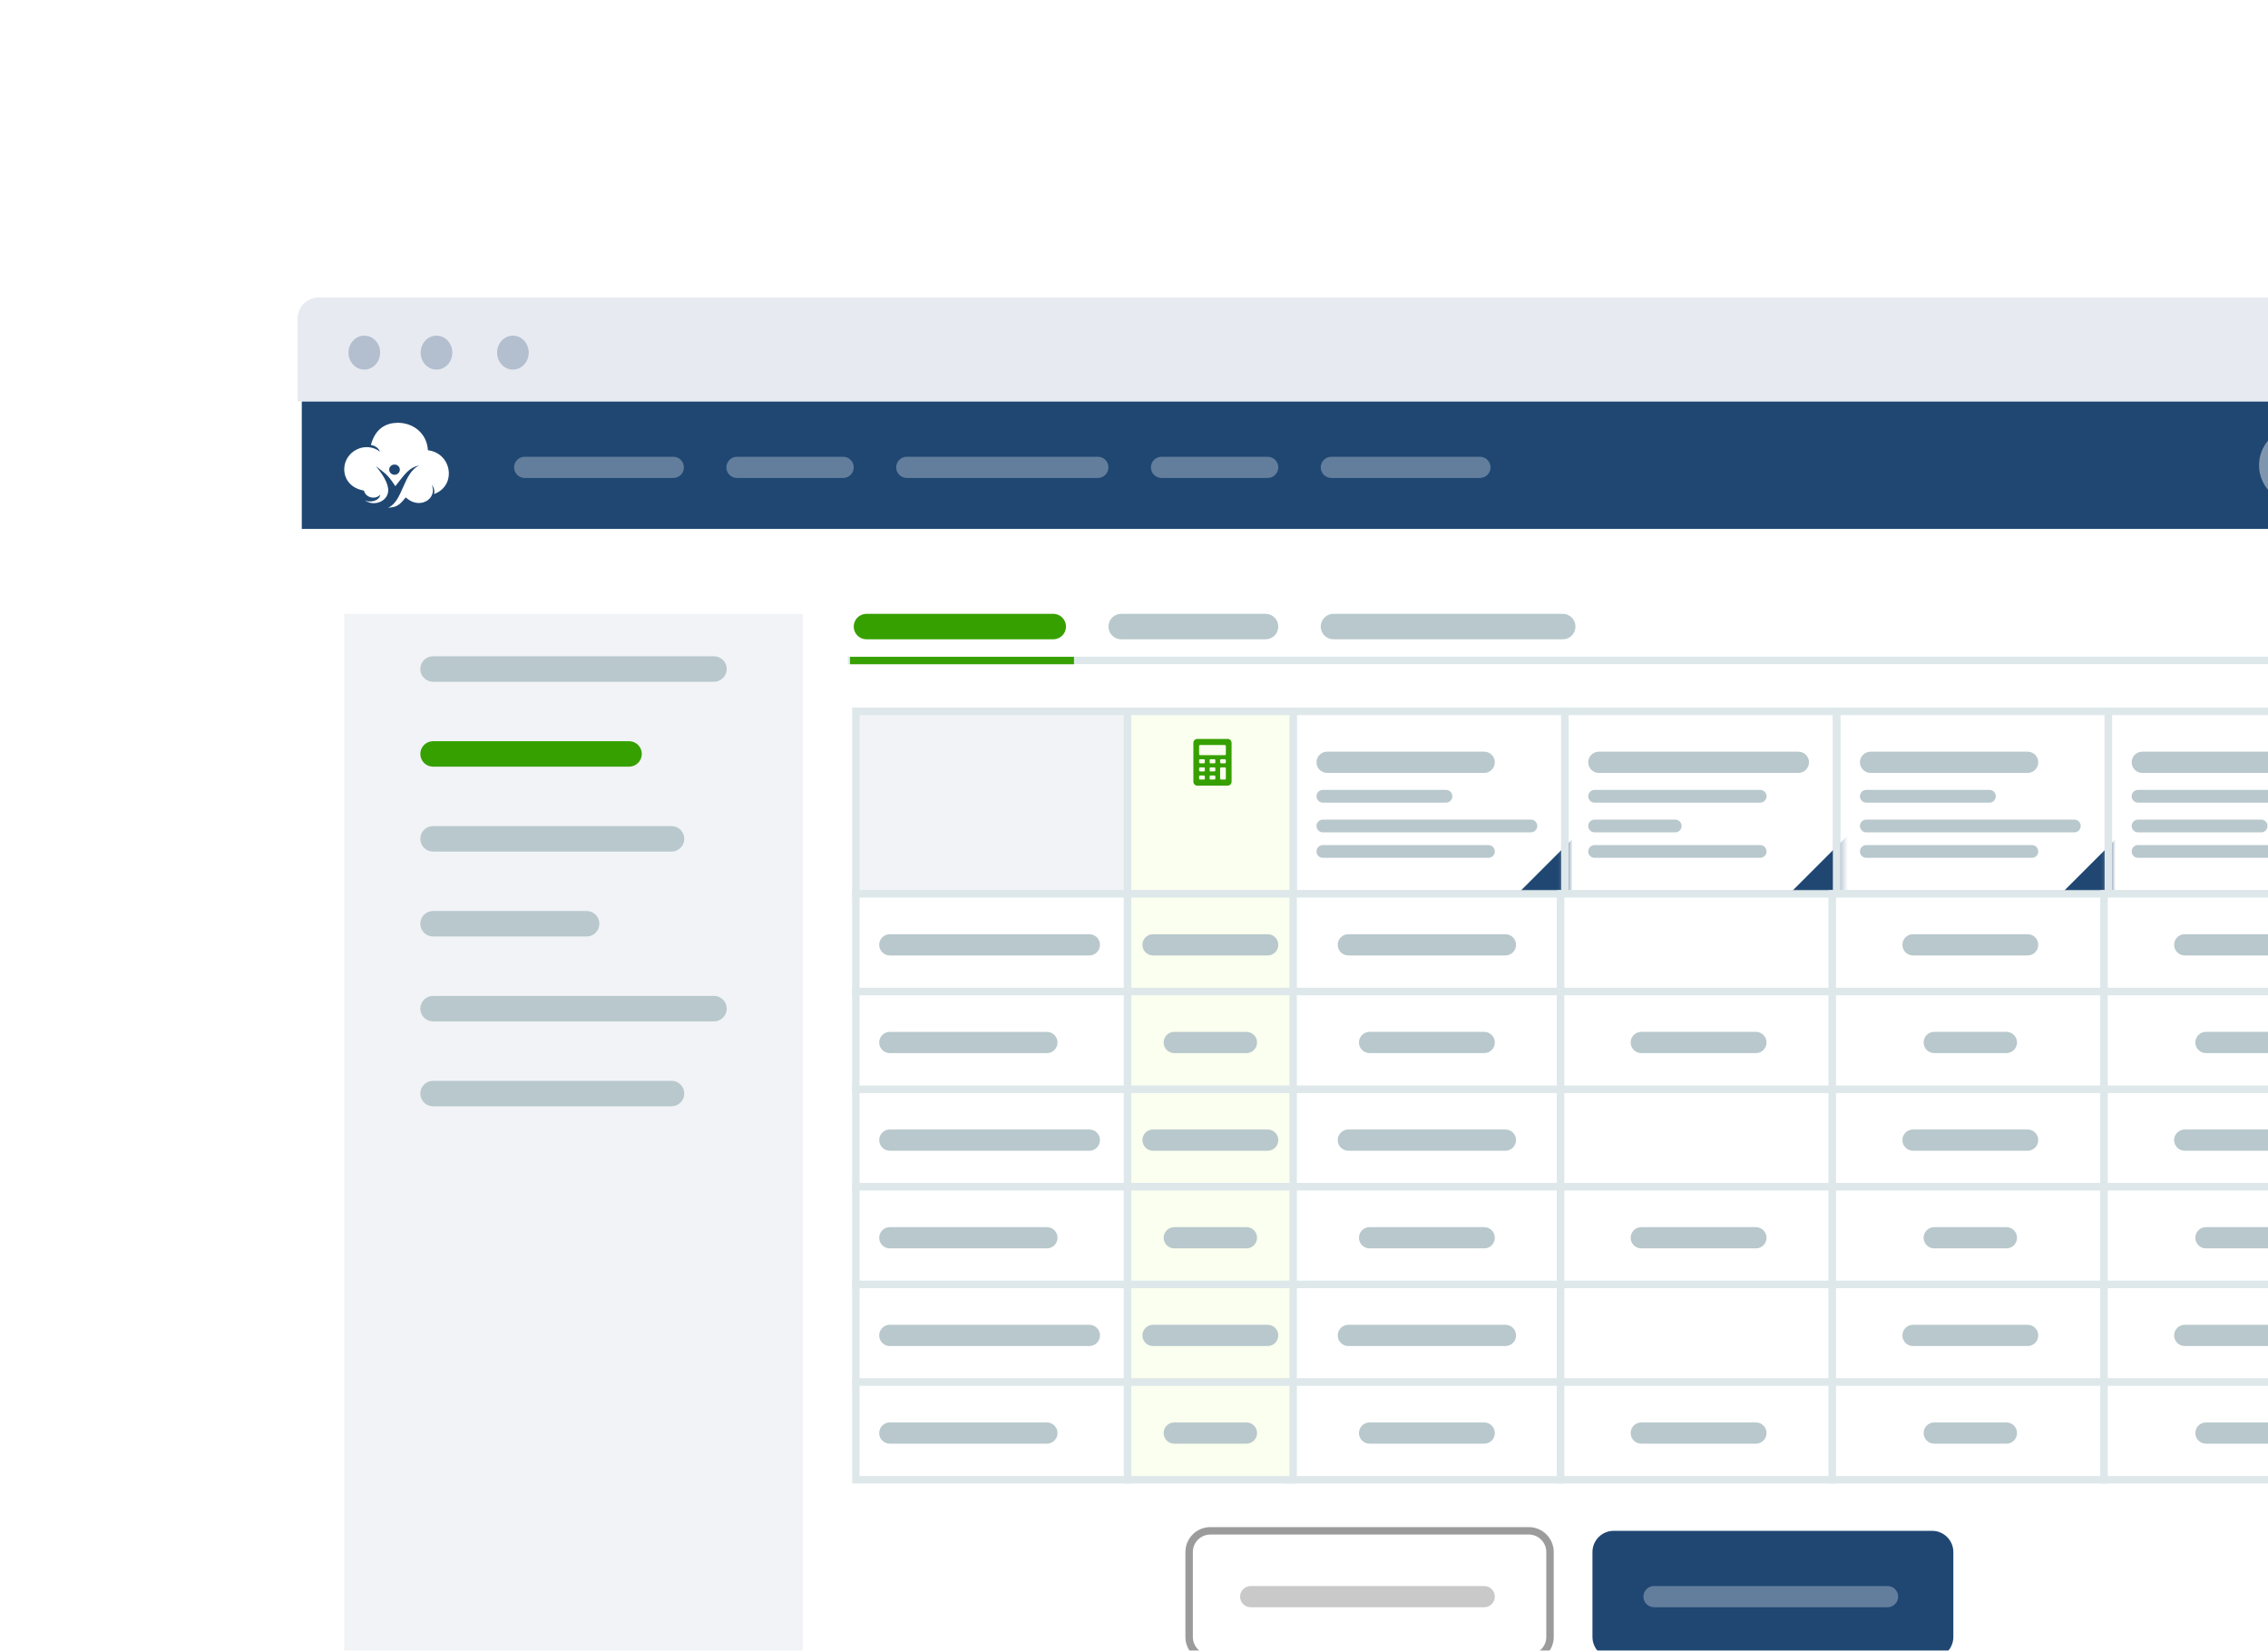 <svg width="305" height="222" viewBox="0 0 305 222" fill="none" xmlns="http://www.w3.org/2000/svg">
<g filter="url(#filter0_d_1635_27588)">
<path fill-rule="evenodd" clip-rule="evenodd" d="M42.869 40H322.807C324.383 40 325.661 41.278 325.661 42.855V54.274H40.015V42.855C40.015 41.278 41.293 40 42.869 40Z" fill="#E7EBF1"/>
<path fill-rule="evenodd" clip-rule="evenodd" d="M40.015 54.006H324.923V231H40.015V54.006Z" fill="white"/>
<path d="M151.636 95.668H115.095V120.219H151.636V95.668Z" fill="#F1F3F6" stroke="#DEE8EA"/>
<path d="M210.444 95.669H173.903V120.22H210.444V95.669Z" stroke="#DEE8EA"/>
<mask id="mask0_1635_27588" style="mask-type:luminance" maskUnits="userSpaceOnUse" x="173" y="95" width="38" height="26">
<path d="M210.73 95.385H173.618V120.507H210.73V95.385Z" fill="white"/>
</mask>
<g mask="url(#mask0_1635_27588)">
<path fill-rule="evenodd" clip-rule="evenodd" d="M212.443 111.853L201.773 122.522H218.239L212.443 111.853Z" fill="#1F4772"/>
</g>
<path d="M199.595 101.093H178.47C177.682 101.093 177.043 101.732 177.043 102.52C177.043 103.308 177.682 103.948 178.47 103.948H199.595C200.384 103.948 201.023 103.308 201.023 102.52C201.023 101.732 200.384 101.093 199.595 101.093Z" fill="#B8C8CC"/>
<path d="M194.457 106.231H177.899C177.426 106.231 177.043 106.615 177.043 107.088C177.043 107.561 177.426 107.944 177.899 107.944H194.457C194.93 107.944 195.313 107.561 195.313 107.088C195.313 106.615 194.93 106.231 194.457 106.231Z" fill="#B8C8CC"/>
<path d="M205.876 110.228H177.899C177.426 110.228 177.043 110.611 177.043 111.084C177.043 111.557 177.426 111.94 177.899 111.94H205.876C206.349 111.94 206.732 111.557 206.732 111.084C206.732 110.611 206.349 110.228 205.876 110.228Z" fill="#B8C8CC"/>
<path d="M200.166 113.653H177.899C177.426 113.653 177.043 114.037 177.043 114.51C177.043 114.983 177.426 115.366 177.899 115.366H200.166C200.639 115.366 201.023 114.983 201.023 114.51C201.023 114.037 200.639 113.653 200.166 113.653Z" fill="#B8C8CC"/>
<path d="M246.985 95.669H210.444V120.22H246.985V95.669Z" stroke="#DEE8EA"/>
<mask id="mask1_1635_27588" style="mask-type:luminance" maskUnits="userSpaceOnUse" x="210" y="95" width="38" height="26">
<path d="M247.271 95.385H210.159V120.507H247.271V95.385Z" fill="white"/>
</mask>
<g mask="url(#mask1_1635_27588)">
<path fill-rule="evenodd" clip-rule="evenodd" d="M248.984 111.853L238.314 122.522H254.78L248.984 111.853Z" fill="#1F4772"/>
</g>
<path d="M241.846 101.093H215.011C214.223 101.093 213.584 101.732 213.584 102.52C213.584 103.308 214.223 103.948 215.011 103.948H241.846C242.634 103.948 243.273 103.308 243.273 102.52C243.273 101.732 242.634 101.093 241.846 101.093Z" fill="#B8C8CC"/>
<path d="M236.707 106.231H214.44C213.967 106.231 213.584 106.615 213.584 107.088C213.584 107.561 213.967 107.944 214.44 107.944H236.707C237.18 107.944 237.564 107.561 237.564 107.088C237.564 106.615 237.18 106.231 236.707 106.231Z" fill="#B8C8CC"/>
<path d="M225.288 110.228H214.44C213.967 110.228 213.584 110.611 213.584 111.084C213.584 111.557 213.967 111.94 214.44 111.94H225.288C225.761 111.94 226.145 111.557 226.145 111.084C226.145 110.611 225.761 110.228 225.288 110.228Z" fill="#B8C8CC"/>
<path d="M236.707 113.653H214.44C213.967 113.653 213.584 114.037 213.584 114.51C213.584 114.983 213.967 115.366 214.44 115.366H236.707C237.18 115.366 237.564 114.983 237.564 114.51C237.564 114.037 237.18 113.653 236.707 113.653Z" fill="#B8C8CC"/>
<path d="M283.525 95.669H246.984V120.22H283.525V95.669Z" stroke="#DEE8EA"/>
<mask id="mask2_1635_27588" style="mask-type:luminance" maskUnits="userSpaceOnUse" x="246" y="95" width="38" height="26">
<path d="M283.811 95.385H246.699V120.507H283.811V95.385Z" fill="white"/>
</mask>
<g mask="url(#mask2_1635_27588)">
<path fill-rule="evenodd" clip-rule="evenodd" d="M285.523 111.853L274.854 122.522H291.32L285.523 111.853Z" fill="#1F4772"/>
</g>
<path d="M272.678 101.093H251.552C250.764 101.093 250.125 101.732 250.125 102.52C250.125 103.308 250.764 103.948 251.552 103.948H272.678C273.466 103.948 274.105 103.308 274.105 102.52C274.105 101.732 273.466 101.093 272.678 101.093Z" fill="#B8C8CC"/>
<path d="M267.539 106.231H250.981C250.508 106.231 250.125 106.615 250.125 107.088C250.125 107.561 250.508 107.944 250.981 107.944H267.539C268.012 107.944 268.395 107.561 268.395 107.088C268.395 106.615 268.012 106.231 267.539 106.231Z" fill="#B8C8CC"/>
<path d="M278.958 110.228H250.981C250.508 110.228 250.125 110.611 250.125 111.084C250.125 111.557 250.508 111.94 250.981 111.94H278.958C279.431 111.94 279.814 111.557 279.814 111.084C279.814 110.611 279.431 110.228 278.958 110.228Z" fill="#B8C8CC"/>
<path d="M273.248 113.653H250.981C250.508 113.653 250.125 114.037 250.125 114.51C250.125 114.983 250.508 115.366 250.981 115.366H273.248C273.721 115.366 274.105 114.983 274.105 114.51C274.105 114.037 273.721 113.653 273.248 113.653Z" fill="#B8C8CC"/>
<path d="M320.066 95.669H283.525V120.22H320.066V95.669Z" stroke="#DEE8EA"/>
<path d="M314.928 101.093H288.093C287.305 101.093 286.666 101.732 286.666 102.52C286.666 103.308 287.305 103.948 288.093 103.948H314.928C315.716 103.948 316.355 103.308 316.355 102.52C316.355 101.732 315.716 101.093 314.928 101.093Z" fill="#B8C8CC"/>
<path d="M309.789 106.231H287.522C287.049 106.231 286.666 106.615 286.666 107.088C286.666 107.561 287.049 107.944 287.522 107.944H309.789C310.262 107.944 310.646 107.561 310.646 107.088C310.646 106.615 310.262 106.231 309.789 106.231Z" fill="#B8C8CC"/>
<path d="M304.08 110.228H287.522C287.049 110.228 286.666 110.611 286.666 111.084C286.666 111.557 287.049 111.94 287.522 111.94H304.08C304.553 111.94 304.936 111.557 304.936 111.084C304.936 110.611 304.553 110.228 304.08 110.228Z" fill="#B8C8CC"/>
<path d="M309.789 113.653H287.522C287.049 113.653 286.666 114.037 286.666 114.51C286.666 114.983 287.049 115.366 287.522 115.366H309.789C310.262 115.366 310.646 114.983 310.646 114.51C310.646 114.037 310.262 113.653 309.789 113.653Z" fill="#B8C8CC"/>
<path d="M173.903 95.668H151.636V120.219H173.903V95.668Z" fill="#FAFFEF" stroke="#DEE8EA"/>
<path d="M165.11 99.378H160.999C160.716 99.378 160.485 99.623 160.485 99.924V105.112C160.485 105.413 160.716 105.658 160.999 105.658H165.11C165.393 105.658 165.624 105.413 165.624 105.112V99.924C165.624 99.623 165.393 99.378 165.11 99.378ZM162.027 104.703C162.027 104.778 161.969 104.839 161.898 104.839H161.385C161.314 104.839 161.256 104.778 161.256 104.703V104.43C161.256 104.354 161.314 104.293 161.385 104.293H161.898C161.969 104.293 162.027 104.354 162.027 104.43V104.703ZM162.027 103.61C162.027 103.686 161.969 103.747 161.898 103.747H161.385C161.314 103.747 161.256 103.686 161.256 103.61V103.337C161.256 103.262 161.314 103.201 161.385 103.201H161.898C161.969 103.201 162.027 103.262 162.027 103.337V103.61ZM162.027 102.518C162.027 102.594 161.969 102.655 161.898 102.655H161.385C161.314 102.655 161.256 102.594 161.256 102.518V102.245C161.256 102.17 161.314 102.109 161.385 102.109H161.898C161.969 102.109 162.027 102.17 162.027 102.245V102.518ZM163.44 104.703C163.44 104.778 163.383 104.839 163.312 104.839H162.798C162.727 104.839 162.669 104.778 162.669 104.703V104.43C162.669 104.354 162.727 104.293 162.798 104.293H163.312C163.383 104.293 163.44 104.354 163.44 104.43V104.703ZM163.44 103.61C163.44 103.686 163.383 103.747 163.312 103.747H162.798C162.727 103.747 162.669 103.686 162.669 103.61V103.337C162.669 103.262 162.727 103.201 162.798 103.201H163.312C163.383 103.201 163.44 103.262 163.44 103.337V103.61ZM163.44 102.518C163.44 102.594 163.383 102.655 163.312 102.655H162.798C162.727 102.655 162.669 102.594 162.669 102.518V102.245C162.669 102.17 162.727 102.109 162.798 102.109H163.312C163.383 102.109 163.44 102.17 163.44 102.245V102.518ZM164.853 104.703C164.853 104.778 164.796 104.839 164.725 104.839H164.211C164.14 104.839 164.082 104.778 164.082 104.703V103.337C164.082 103.262 164.14 103.201 164.211 103.201H164.725C164.796 103.201 164.853 103.262 164.853 103.337V104.703ZM164.853 102.518C164.853 102.594 164.796 102.655 164.725 102.655H164.211C164.14 102.655 164.082 102.594 164.082 102.518V102.245C164.082 102.17 164.14 102.109 164.211 102.109H164.725C164.796 102.109 164.853 102.17 164.853 102.245V102.518ZM164.853 101.426C164.853 101.501 164.796 101.562 164.725 101.562H161.385C161.314 101.562 161.256 101.501 161.256 101.426V100.334C161.256 100.258 161.314 100.197 161.385 100.197H164.725C164.796 100.197 164.853 100.258 164.853 100.334V101.426Z" fill="#36A000"/>
<path d="M151.636 120.217H115.095V133.349H151.636V120.217Z" fill="white" stroke="#DEE8EA"/>
<path d="M209.873 120.217H173.332V133.349H209.873V120.217Z" fill="white" stroke="#DEE8EA"/>
<path d="M202.45 125.641H181.325C180.537 125.641 179.897 126.28 179.897 127.068C179.897 127.856 180.537 128.495 181.325 128.495H202.45C203.238 128.495 203.877 127.856 203.877 127.068C203.877 126.28 203.238 125.641 202.45 125.641Z" fill="#B8C8CC"/>
<path d="M246.414 120.217H209.873V133.349H246.414V120.217Z" fill="white" stroke="#DEE8EA"/>
<path d="M282.955 120.217H246.414V133.349H282.955V120.217Z" fill="white" stroke="#DEE8EA"/>
<path d="M272.677 125.641H257.261C256.473 125.641 255.834 126.28 255.834 127.068C255.834 127.856 256.473 128.495 257.261 128.495H272.677C273.465 128.495 274.104 127.856 274.104 127.068C274.104 126.28 273.465 125.641 272.677 125.641Z" fill="#B8C8CC"/>
<path d="M319.495 120.217H282.954V133.349H319.495V120.217Z" fill="white" stroke="#DEE8EA"/>
<path d="M309.218 125.641H293.802C293.014 125.641 292.375 126.28 292.375 127.068C292.375 127.856 293.014 128.495 293.802 128.495H309.218C310.006 128.495 310.645 127.856 310.645 127.068C310.645 126.28 310.006 125.641 309.218 125.641Z" fill="#B8C8CC"/>
<path d="M173.903 120.217H151.636V133.349H173.903V120.217Z" fill="#FAFFEF" stroke="#DEE8EA"/>
<path d="M170.477 125.642H155.061C154.273 125.642 153.634 126.281 153.634 127.069C153.634 127.857 154.273 128.496 155.061 128.496H170.477C171.265 128.496 171.904 127.857 171.904 127.069C171.904 126.281 171.265 125.642 170.477 125.642Z" fill="#B8C8CC"/>
<path d="M146.497 125.642H119.663C118.874 125.642 118.235 126.281 118.235 127.069C118.235 127.857 118.874 128.496 119.663 128.496H146.497C147.286 128.496 147.925 127.857 147.925 127.069C147.925 126.281 147.286 125.642 146.497 125.642Z" fill="#B8C8CC"/>
<path d="M151.636 146.48H115.095V159.612H151.636V146.48Z" fill="white" stroke="#DEE8EA"/>
<path d="M209.873 146.48H173.332V159.612H209.873V146.48Z" fill="white" stroke="#DEE8EA"/>
<path d="M202.45 151.904H181.325C180.537 151.904 179.897 152.543 179.897 153.332C179.897 154.12 180.537 154.759 181.325 154.759H202.45C203.238 154.759 203.877 154.12 203.877 153.332C203.877 152.543 203.238 151.904 202.45 151.904Z" fill="#B8C8CC"/>
<path d="M246.414 146.48H209.873V159.612H246.414V146.48Z" fill="white" stroke="#DEE8EA"/>
<path d="M282.955 146.48H246.414V159.612H282.955V146.48Z" fill="white" stroke="#DEE8EA"/>
<path d="M272.677 151.904H257.261C256.473 151.904 255.834 152.543 255.834 153.332C255.834 154.12 256.473 154.759 257.261 154.759H272.677C273.465 154.759 274.104 154.12 274.104 153.332C274.104 152.543 273.465 151.904 272.677 151.904Z" fill="#B8C8CC"/>
<path d="M319.495 146.48H282.954V159.612H319.495V146.48Z" fill="white" stroke="#DEE8EA"/>
<path d="M309.218 151.904H293.802C293.014 151.904 292.375 152.543 292.375 153.332C292.375 154.12 293.014 154.759 293.802 154.759H309.218C310.006 154.759 310.645 154.12 310.645 153.332C310.645 152.543 310.006 151.904 309.218 151.904Z" fill="#B8C8CC"/>
<path d="M173.903 146.48H151.636V159.612H173.903V146.48Z" fill="#FAFFEF" stroke="#DEE8EA"/>
<path d="M170.477 151.904H155.061C154.273 151.904 153.634 152.543 153.634 153.332C153.634 154.12 154.273 154.759 155.061 154.759H170.477C171.265 154.759 171.904 154.12 171.904 153.332C171.904 152.543 171.265 151.904 170.477 151.904Z" fill="#B8C8CC"/>
<path d="M146.497 151.904H119.663C118.874 151.904 118.235 152.543 118.235 153.332C118.235 154.12 118.874 154.759 119.663 154.759H146.497C147.286 154.759 147.925 154.12 147.925 153.332C147.925 152.543 147.286 151.904 146.497 151.904Z" fill="#B8C8CC"/>
<path d="M151.636 133.351H115.095V146.482H151.636V133.351Z" fill="white" stroke="#DEE8EA"/>
<path d="M209.873 133.351H173.332V146.482H209.873V133.351Z" fill="white" stroke="#DEE8EA"/>
<path d="M199.596 138.774H184.18C183.392 138.774 182.753 139.413 182.753 140.202C182.753 140.99 183.392 141.629 184.18 141.629H199.596C200.384 141.629 201.023 140.99 201.023 140.202C201.023 139.413 200.384 138.774 199.596 138.774Z" fill="#B8C8CC"/>
<path d="M246.414 133.351H209.873V146.482H246.414V133.351Z" fill="white" stroke="#DEE8EA"/>
<path d="M236.136 138.774H220.72C219.932 138.774 219.293 139.413 219.293 140.202C219.293 140.99 219.932 141.629 220.72 141.629H236.136C236.924 141.629 237.563 140.99 237.563 140.202C237.563 139.413 236.924 138.774 236.136 138.774Z" fill="#B8C8CC"/>
<path d="M282.955 133.351H246.414V146.482H282.955V133.351Z" fill="white" stroke="#DEE8EA"/>
<path d="M269.822 138.774H260.116C259.328 138.774 258.688 139.413 258.688 140.202C258.688 140.99 259.328 141.629 260.116 141.629H269.822C270.61 141.629 271.249 140.99 271.249 140.202C271.249 139.413 270.61 138.774 269.822 138.774Z" fill="#B8C8CC"/>
<path d="M319.495 133.351H282.954V146.482H319.495V133.351Z" fill="white" stroke="#DEE8EA"/>
<path d="M306.364 138.774H296.658C295.87 138.774 295.23 139.413 295.23 140.202C295.23 140.99 295.87 141.629 296.658 141.629H306.364C307.152 141.629 307.791 140.99 307.791 140.202C307.791 139.413 307.152 138.774 306.364 138.774Z" fill="#B8C8CC"/>
<path d="M173.903 133.351H151.636V146.482H173.903V133.351Z" fill="#FAFFEF" stroke="#DEE8EA"/>
<path d="M167.622 138.775H157.916C157.127 138.775 156.488 139.414 156.488 140.203C156.488 140.991 157.127 141.63 157.916 141.63H167.622C168.41 141.63 169.049 140.991 169.049 140.203C169.049 139.414 168.41 138.775 167.622 138.775Z" fill="#B8C8CC"/>
<path d="M140.788 138.775H119.663C118.874 138.775 118.235 139.414 118.235 140.203C118.235 140.991 118.874 141.63 119.663 141.63H140.788C141.576 141.63 142.215 140.991 142.215 140.203C142.215 139.414 141.576 138.775 140.788 138.775Z" fill="#B8C8CC"/>
<path d="M151.636 159.613H115.095V172.745H151.636V159.613Z" fill="white" stroke="#DEE8EA"/>
<path d="M209.873 159.613H173.332V172.745H209.873V159.613Z" fill="white" stroke="#DEE8EA"/>
<path d="M199.596 165.037H184.18C183.392 165.037 182.753 165.676 182.753 166.464C182.753 167.253 183.392 167.892 184.18 167.892H199.596C200.384 167.892 201.023 167.253 201.023 166.464C201.023 165.676 200.384 165.037 199.596 165.037Z" fill="#B8C8CC"/>
<path d="M246.414 159.613H209.873V172.745H246.414V159.613Z" fill="white" stroke="#DEE8EA"/>
<path d="M236.136 165.037H220.72C219.932 165.037 219.293 165.676 219.293 166.464C219.293 167.253 219.932 167.892 220.72 167.892H236.136C236.924 167.892 237.563 167.253 237.563 166.464C237.563 165.676 236.924 165.037 236.136 165.037Z" fill="#B8C8CC"/>
<path d="M282.955 159.613H246.414V172.745H282.955V159.613Z" fill="white" stroke="#DEE8EA"/>
<path d="M269.822 165.037H260.116C259.328 165.037 258.688 165.676 258.688 166.464C258.688 167.253 259.328 167.892 260.116 167.892H269.822C270.61 167.892 271.249 167.253 271.249 166.464C271.249 165.676 270.61 165.037 269.822 165.037Z" fill="#B8C8CC"/>
<path d="M319.495 159.613H282.954V172.745H319.495V159.613Z" fill="white" stroke="#DEE8EA"/>
<path d="M306.364 165.037H296.658C295.87 165.037 295.23 165.676 295.23 166.464C295.23 167.253 295.87 167.892 296.658 167.892H306.364C307.152 167.892 307.791 167.253 307.791 166.464C307.791 165.676 307.152 165.037 306.364 165.037Z" fill="#B8C8CC"/>
<path d="M173.903 159.613H151.636V172.745H173.903V159.613Z" fill="#FAFFEF" stroke="#DEE8EA"/>
<path d="M167.622 165.037H157.916C157.127 165.037 156.488 165.676 156.488 166.464C156.488 167.253 157.127 167.892 157.916 167.892H167.622C168.41 167.892 169.049 167.253 169.049 166.464C169.049 165.676 168.41 165.037 167.622 165.037Z" fill="#B8C8CC"/>
<path d="M140.788 165.037H119.663C118.874 165.037 118.235 165.676 118.235 166.464C118.235 167.253 118.874 167.892 119.663 167.892H140.788C141.576 167.892 142.215 167.253 142.215 166.464C142.215 165.676 141.576 165.037 140.788 165.037Z" fill="#B8C8CC"/>
<path d="M151.636 172.746H115.095V185.878H151.636V172.746Z" fill="white" stroke="#DEE8EA"/>
<path d="M209.873 172.746H173.332V185.878H209.873V172.746Z" fill="white" stroke="#DEE8EA"/>
<path d="M202.45 178.17H181.325C180.537 178.17 179.897 178.809 179.897 179.597C179.897 180.386 180.537 181.025 181.325 181.025H202.45C203.238 181.025 203.877 180.386 203.877 179.597C203.877 178.809 203.238 178.17 202.45 178.17Z" fill="#B8C8CC"/>
<path d="M246.414 172.746H209.873V185.878H246.414V172.746Z" fill="white" stroke="#DEE8EA"/>
<path d="M282.955 172.746H246.414V185.878H282.955V172.746Z" fill="white" stroke="#DEE8EA"/>
<path d="M272.677 178.17H257.261C256.473 178.17 255.834 178.809 255.834 179.597C255.834 180.386 256.473 181.025 257.261 181.025H272.677C273.465 181.025 274.104 180.386 274.104 179.597C274.104 178.809 273.465 178.17 272.677 178.17Z" fill="#B8C8CC"/>
<path d="M319.495 172.746H282.954V185.878H319.495V172.746Z" fill="white" stroke="#DEE8EA"/>
<path d="M309.218 178.17H293.802C293.014 178.17 292.375 178.809 292.375 179.597C292.375 180.386 293.014 181.025 293.802 181.025H309.218C310.006 181.025 310.645 180.386 310.645 179.597C310.645 178.809 310.006 178.17 309.218 178.17Z" fill="#B8C8CC"/>
<path d="M173.903 172.746H151.636V185.878H173.903V172.746Z" fill="#FAFFEF" stroke="#DEE8EA"/>
<path d="M170.477 178.17H155.061C154.273 178.17 153.634 178.809 153.634 179.597C153.634 180.386 154.273 181.025 155.061 181.025H170.477C171.265 181.025 171.904 180.386 171.904 179.597C171.904 178.809 171.265 178.17 170.477 178.17Z" fill="#B8C8CC"/>
<path d="M146.497 178.17H119.663C118.874 178.17 118.235 178.809 118.235 179.597C118.235 180.386 118.874 181.025 119.663 181.025H146.497C147.286 181.025 147.925 180.386 147.925 179.597C147.925 178.809 147.286 178.17 146.497 178.17Z" fill="#B8C8CC"/>
<path d="M151.636 185.879H115.095V199.011H151.636V185.879Z" fill="white" stroke="#DEE8EA"/>
<path d="M209.873 185.879H173.332V199.011H209.873V185.879Z" fill="white" stroke="#DEE8EA"/>
<path d="M199.596 191.303H184.18C183.392 191.303 182.753 191.942 182.753 192.73C182.753 193.518 183.392 194.157 184.18 194.157H199.596C200.384 194.157 201.023 193.518 201.023 192.73C201.023 191.942 200.384 191.303 199.596 191.303Z" fill="#B8C8CC"/>
<path d="M246.414 185.879H209.873V199.011H246.414V185.879Z" fill="white" stroke="#DEE8EA"/>
<path d="M236.136 191.303H220.72C219.932 191.303 219.293 191.942 219.293 192.73C219.293 193.518 219.932 194.157 220.72 194.157H236.136C236.924 194.157 237.563 193.518 237.563 192.73C237.563 191.942 236.924 191.303 236.136 191.303Z" fill="#B8C8CC"/>
<path d="M282.955 185.879H246.414V199.011H282.955V185.879Z" fill="white" stroke="#DEE8EA"/>
<path d="M269.822 191.303H260.116C259.328 191.303 258.688 191.942 258.688 192.73C258.688 193.518 259.328 194.157 260.116 194.157H269.822C270.61 194.157 271.249 193.518 271.249 192.73C271.249 191.942 270.61 191.303 269.822 191.303Z" fill="#B8C8CC"/>
<path d="M319.495 185.879H282.954V199.011H319.495V185.879Z" fill="white" stroke="#DEE8EA"/>
<path d="M306.364 191.303H296.658C295.87 191.303 295.23 191.942 295.23 192.73C295.23 193.518 295.87 194.157 296.658 194.157H306.364C307.152 194.157 307.791 193.518 307.791 192.73C307.791 191.942 307.152 191.303 306.364 191.303Z" fill="#B8C8CC"/>
<path d="M173.903 185.879H151.636V199.011H173.903V185.879Z" fill="#FAFFEF" stroke="#DEE8EA"/>
<path d="M167.622 191.303H157.916C157.127 191.303 156.488 191.942 156.488 192.73C156.488 193.518 157.127 194.157 157.916 194.157H167.622C168.41 194.157 169.049 193.518 169.049 192.73C169.049 191.942 168.41 191.303 167.622 191.303Z" fill="#B8C8CC"/>
<path d="M140.788 191.303H119.663C118.874 191.303 118.235 191.942 118.235 192.73C118.235 193.518 118.874 194.157 119.663 194.157H140.788C141.576 194.157 142.215 193.518 142.215 192.73C142.215 191.942 141.576 191.303 140.788 191.303Z" fill="#B8C8CC"/>
<path fill-rule="evenodd" clip-rule="evenodd" d="M42.298 54.274H73.129C74.075 54.274 74.842 55.041 74.842 55.987C74.842 56.933 74.075 57.7 73.129 57.7H42.298C41.352 57.7 40.585 56.933 40.585 55.987C40.585 55.041 41.352 54.274 42.298 54.274Z" fill="#DEE8EA"/>
<path fill-rule="evenodd" clip-rule="evenodd" d="M40.585 54.006H325.494V71.134H40.585V54.006Z" fill="#1F4772"/>
<path opacity="0.43" d="M308.932 67.709C311.77 67.709 314.071 65.408 314.071 62.57C314.071 59.732 311.77 57.432 308.932 57.432C306.095 57.432 303.794 59.732 303.794 62.57C303.794 65.408 306.095 67.709 308.932 67.709Z" fill="white"/>
<path fill-rule="evenodd" clip-rule="evenodd" d="M53.109 62.478C53.504 62.509 53.799 62.841 53.769 63.219C53.739 63.598 53.394 63.879 53 63.847C52.605 63.816 52.31 63.483 52.34 63.105C52.37 62.727 52.715 62.446 53.109 62.478ZM54.566 66.893C55.324 67.584 56.057 67.715 56.664 67.62C57.845 67.436 58.555 66.297 58.062 65.243C58.34 65.483 58.516 66.099 58.35 66.45C61.451 65.353 60.794 60.944 57.549 60.553C57.388 58.126 55.416 56.839 53.474 56.861C51.975 56.877 50.493 57.554 49.877 59.84C50.565 59.958 50.958 60.358 51.092 60.757C50.684 60.404 50.162 60.2 49.614 60.148C49.231 60.111 48.834 60.148 48.454 60.261C45.516 61.195 45.48 65.398 48.939 65.976C49.193 67.007 50.545 67.217 51.147 66.514C51.03 67.374 49.707 67.696 48.997 67.234C50.296 68.266 52.43 67.369 52.191 65.66C52.029 64.501 50.998 63.25 50.55 62.684C51.797 63.713 51.995 63.618 53.169 65.384C54.525 63.657 54.998 62.888 56.432 62.573C54.202 63.52 54.2 67.47 52.179 68.279C53.239 68.203 53.605 68.088 54.566 66.893Z" fill="white"/>
<path opacity="0.3" d="M90.543 61.428H70.56C69.772 61.428 69.133 62.067 69.133 62.855C69.133 63.643 69.772 64.282 70.56 64.282H90.543C91.332 64.282 91.971 63.643 91.971 62.855C91.971 62.067 91.332 61.428 90.543 61.428Z" fill="white"/>
<path opacity="0.3" d="M113.382 61.428H99.108C98.32 61.428 97.681 62.067 97.681 62.855C97.681 63.643 98.32 64.282 99.108 64.282H113.382C114.17 64.282 114.809 63.643 114.809 62.855C114.809 62.067 114.17 61.428 113.382 61.428Z" fill="white"/>
<path opacity="0.3" d="M147.639 61.428H121.946C121.158 61.428 120.519 62.067 120.519 62.855C120.519 63.643 121.158 64.282 121.946 64.282H147.639C148.427 64.282 149.066 63.643 149.066 62.855C149.066 62.067 148.427 61.428 147.639 61.428Z" fill="white"/>
<path opacity="0.3" d="M170.477 61.428H156.203C155.414 61.428 154.775 62.067 154.775 62.855C154.775 63.643 155.414 64.282 156.203 64.282H170.477C171.265 64.282 171.904 63.643 171.904 62.855C171.904 62.067 171.265 61.428 170.477 61.428Z" fill="white"/>
<path opacity="0.3" d="M199.024 61.428H179.041C178.252 61.428 177.613 62.067 177.613 62.855C177.613 63.643 178.252 64.282 179.041 64.282H199.024C199.812 64.282 200.451 63.643 200.451 62.855C200.451 62.067 199.812 61.428 199.024 61.428Z" fill="white"/>
<path d="M114.523 88.816H320.065" stroke="#DEE8EA" stroke-linecap="square"/>
<path d="M114.809 88.833H143.927" stroke="#36A000" stroke-linecap="square"/>
<path fill-rule="evenodd" clip-rule="evenodd" d="M116.521 82.553H141.643C142.589 82.553 143.356 83.32 143.356 84.266C143.356 85.212 142.589 85.978 141.643 85.978H116.521C115.575 85.978 114.809 85.212 114.809 84.266C114.809 83.32 115.575 82.553 116.521 82.553Z" fill="#36A000"/>
<path fill-rule="evenodd" clip-rule="evenodd" d="M150.778 82.553H170.191C171.137 82.553 171.903 83.32 171.903 84.266C171.903 85.212 171.137 85.978 170.191 85.978H150.778C149.832 85.978 149.065 85.212 149.065 84.266C149.065 83.32 149.832 82.553 150.778 82.553Z" fill="#B8C8CC"/>
<path fill-rule="evenodd" clip-rule="evenodd" d="M179.326 82.553H210.157C211.103 82.553 211.87 83.32 211.87 84.266C211.87 85.212 211.103 85.978 210.157 85.978H179.326C178.38 85.978 177.613 85.212 177.613 84.266C177.613 83.32 178.38 82.553 179.326 82.553Z" fill="#B8C8CC"/>
<path fill-rule="evenodd" clip-rule="evenodd" d="M217.009 205.879H259.83C261.407 205.879 262.685 207.157 262.685 208.734V220.153C262.685 221.729 261.407 223.007 259.83 223.007H217.009C215.432 223.007 214.154 221.729 214.154 220.153V208.734C214.154 207.157 215.432 205.879 217.009 205.879Z" fill="#1F4772"/>
<path fill-rule="evenodd" clip-rule="evenodd" d="M162.769 205.879H205.59C207.167 205.879 208.445 207.157 208.445 208.734V220.153C208.445 221.729 207.167 223.007 205.59 223.007H162.769C161.192 223.007 159.914 221.729 159.914 220.153V208.734C159.914 207.157 161.192 205.879 162.769 205.879Z" stroke="#9B9B9B"/>
<path opacity="0.3" d="M253.835 213.301H222.433C221.645 213.301 221.006 213.94 221.006 214.728C221.006 215.516 221.645 216.156 222.433 216.156H253.835C254.624 216.156 255.263 215.516 255.263 214.728C255.263 213.94 254.624 213.301 253.835 213.301Z" fill="white"/>
<path opacity="0.3" d="M199.595 213.301H168.193C167.405 213.301 166.766 213.94 166.766 214.728C166.766 215.516 167.405 216.156 168.193 216.156H199.595C200.384 216.156 201.023 215.516 201.023 214.728C201.023 213.94 200.384 213.301 199.595 213.301Z" fill="#4A4A4A"/>
<path fill-rule="evenodd" clip-rule="evenodd" d="M46.296 82.553H107.959V225.29H46.296V82.553Z" fill="#F1F3F6"/>
<path fill-rule="evenodd" clip-rule="evenodd" d="M58.237 88.263H96.016C96.962 88.263 97.729 89.03 97.729 89.975C97.729 90.921 96.962 91.688 96.016 91.688H58.237C57.291 91.688 56.524 90.921 56.524 89.975C56.524 89.03 57.291 88.263 58.237 88.263Z" fill="#B8C8CC"/>
<path fill-rule="evenodd" clip-rule="evenodd" d="M58.237 99.682H84.598C85.544 99.682 86.311 100.449 86.311 101.394C86.311 102.34 85.544 103.107 84.598 103.107H58.237C57.291 103.107 56.524 102.34 56.524 101.394C56.524 100.449 57.291 99.682 58.237 99.682Z" fill="#36A000"/>
<path fill-rule="evenodd" clip-rule="evenodd" d="M58.237 111.101H90.308C91.254 111.101 92.02 111.867 92.02 112.813C92.02 113.759 91.254 114.526 90.308 114.526H58.237C57.291 114.526 56.524 113.759 56.524 112.813C56.524 111.867 57.291 111.101 58.237 111.101Z" fill="#B8C8CC"/>
<path fill-rule="evenodd" clip-rule="evenodd" d="M58.237 122.52H78.888C79.835 122.52 80.601 123.286 80.601 124.232C80.601 125.178 79.835 125.945 78.888 125.945H58.237C57.291 125.945 56.524 125.178 56.524 124.232C56.524 123.286 57.291 122.52 58.237 122.52Z" fill="#B8C8CC"/>
<path fill-rule="evenodd" clip-rule="evenodd" d="M58.237 133.938H96.016C96.962 133.938 97.729 134.705 97.729 135.651C97.729 136.597 96.962 137.364 96.016 137.364H58.237C57.291 137.364 56.524 136.597 56.524 135.651C56.524 134.705 57.291 133.938 58.237 133.938Z" fill="#B8C8CC"/>
<path fill-rule="evenodd" clip-rule="evenodd" d="M58.237 145.357H90.308C91.254 145.357 92.02 146.124 92.02 147.07C92.02 148.016 91.254 148.783 90.308 148.783H58.237C57.291 148.783 56.524 148.016 56.524 147.07C56.524 146.124 57.291 145.357 58.237 145.357Z" fill="#B8C8CC"/>
<path d="M48.992 49.706C50.166 49.706 51.118 48.684 51.118 47.422C51.118 46.161 50.166 45.139 48.992 45.139C47.818 45.139 46.866 46.161 46.866 47.422C46.866 48.684 47.818 49.706 48.992 49.706Z" fill="#B3BECF"/>
<path d="M58.698 49.706C59.873 49.706 60.825 48.684 60.825 47.422C60.825 46.161 59.873 45.139 58.698 45.139C57.524 45.139 56.572 46.161 56.572 47.422C56.572 48.684 57.524 49.706 58.698 49.706Z" fill="#B3BECF"/>
<path d="M68.976 49.706C70.15 49.706 71.102 48.684 71.102 47.422C71.102 46.161 70.15 45.139 68.976 45.139C67.802 45.139 66.85 46.161 66.85 47.422C66.85 48.684 67.802 49.706 68.976 49.706Z" fill="#B3BECF"/>
</g>
<defs>
<filter id="filter0_d_1635_27588" x="0.015" y="0" width="365.646" height="271" filterUnits="userSpaceOnUse" color-interpolation-filters="sRGB">
<feFlood flood-opacity="0" result="BackgroundImageFix"/>
<feColorMatrix in="SourceAlpha" type="matrix" values="0 0 0 0 0 0 0 0 0 0 0 0 0 0 0 0 0 0 127 0" result="hardAlpha"/>
<feOffset/>
<feGaussianBlur stdDeviation="20"/>
<feColorMatrix type="matrix" values="0 0 0 0 0.063 0 0 0 0 0.278 0 0 0 0 0.463 0 0 0 0.1 0"/>
<feBlend mode="normal" in2="BackgroundImageFix" result="effect1_dropShadow_1635_27588"/>
<feBlend mode="normal" in="SourceGraphic" in2="effect1_dropShadow_1635_27588" result="shape"/>
</filter>
</defs>
</svg>
